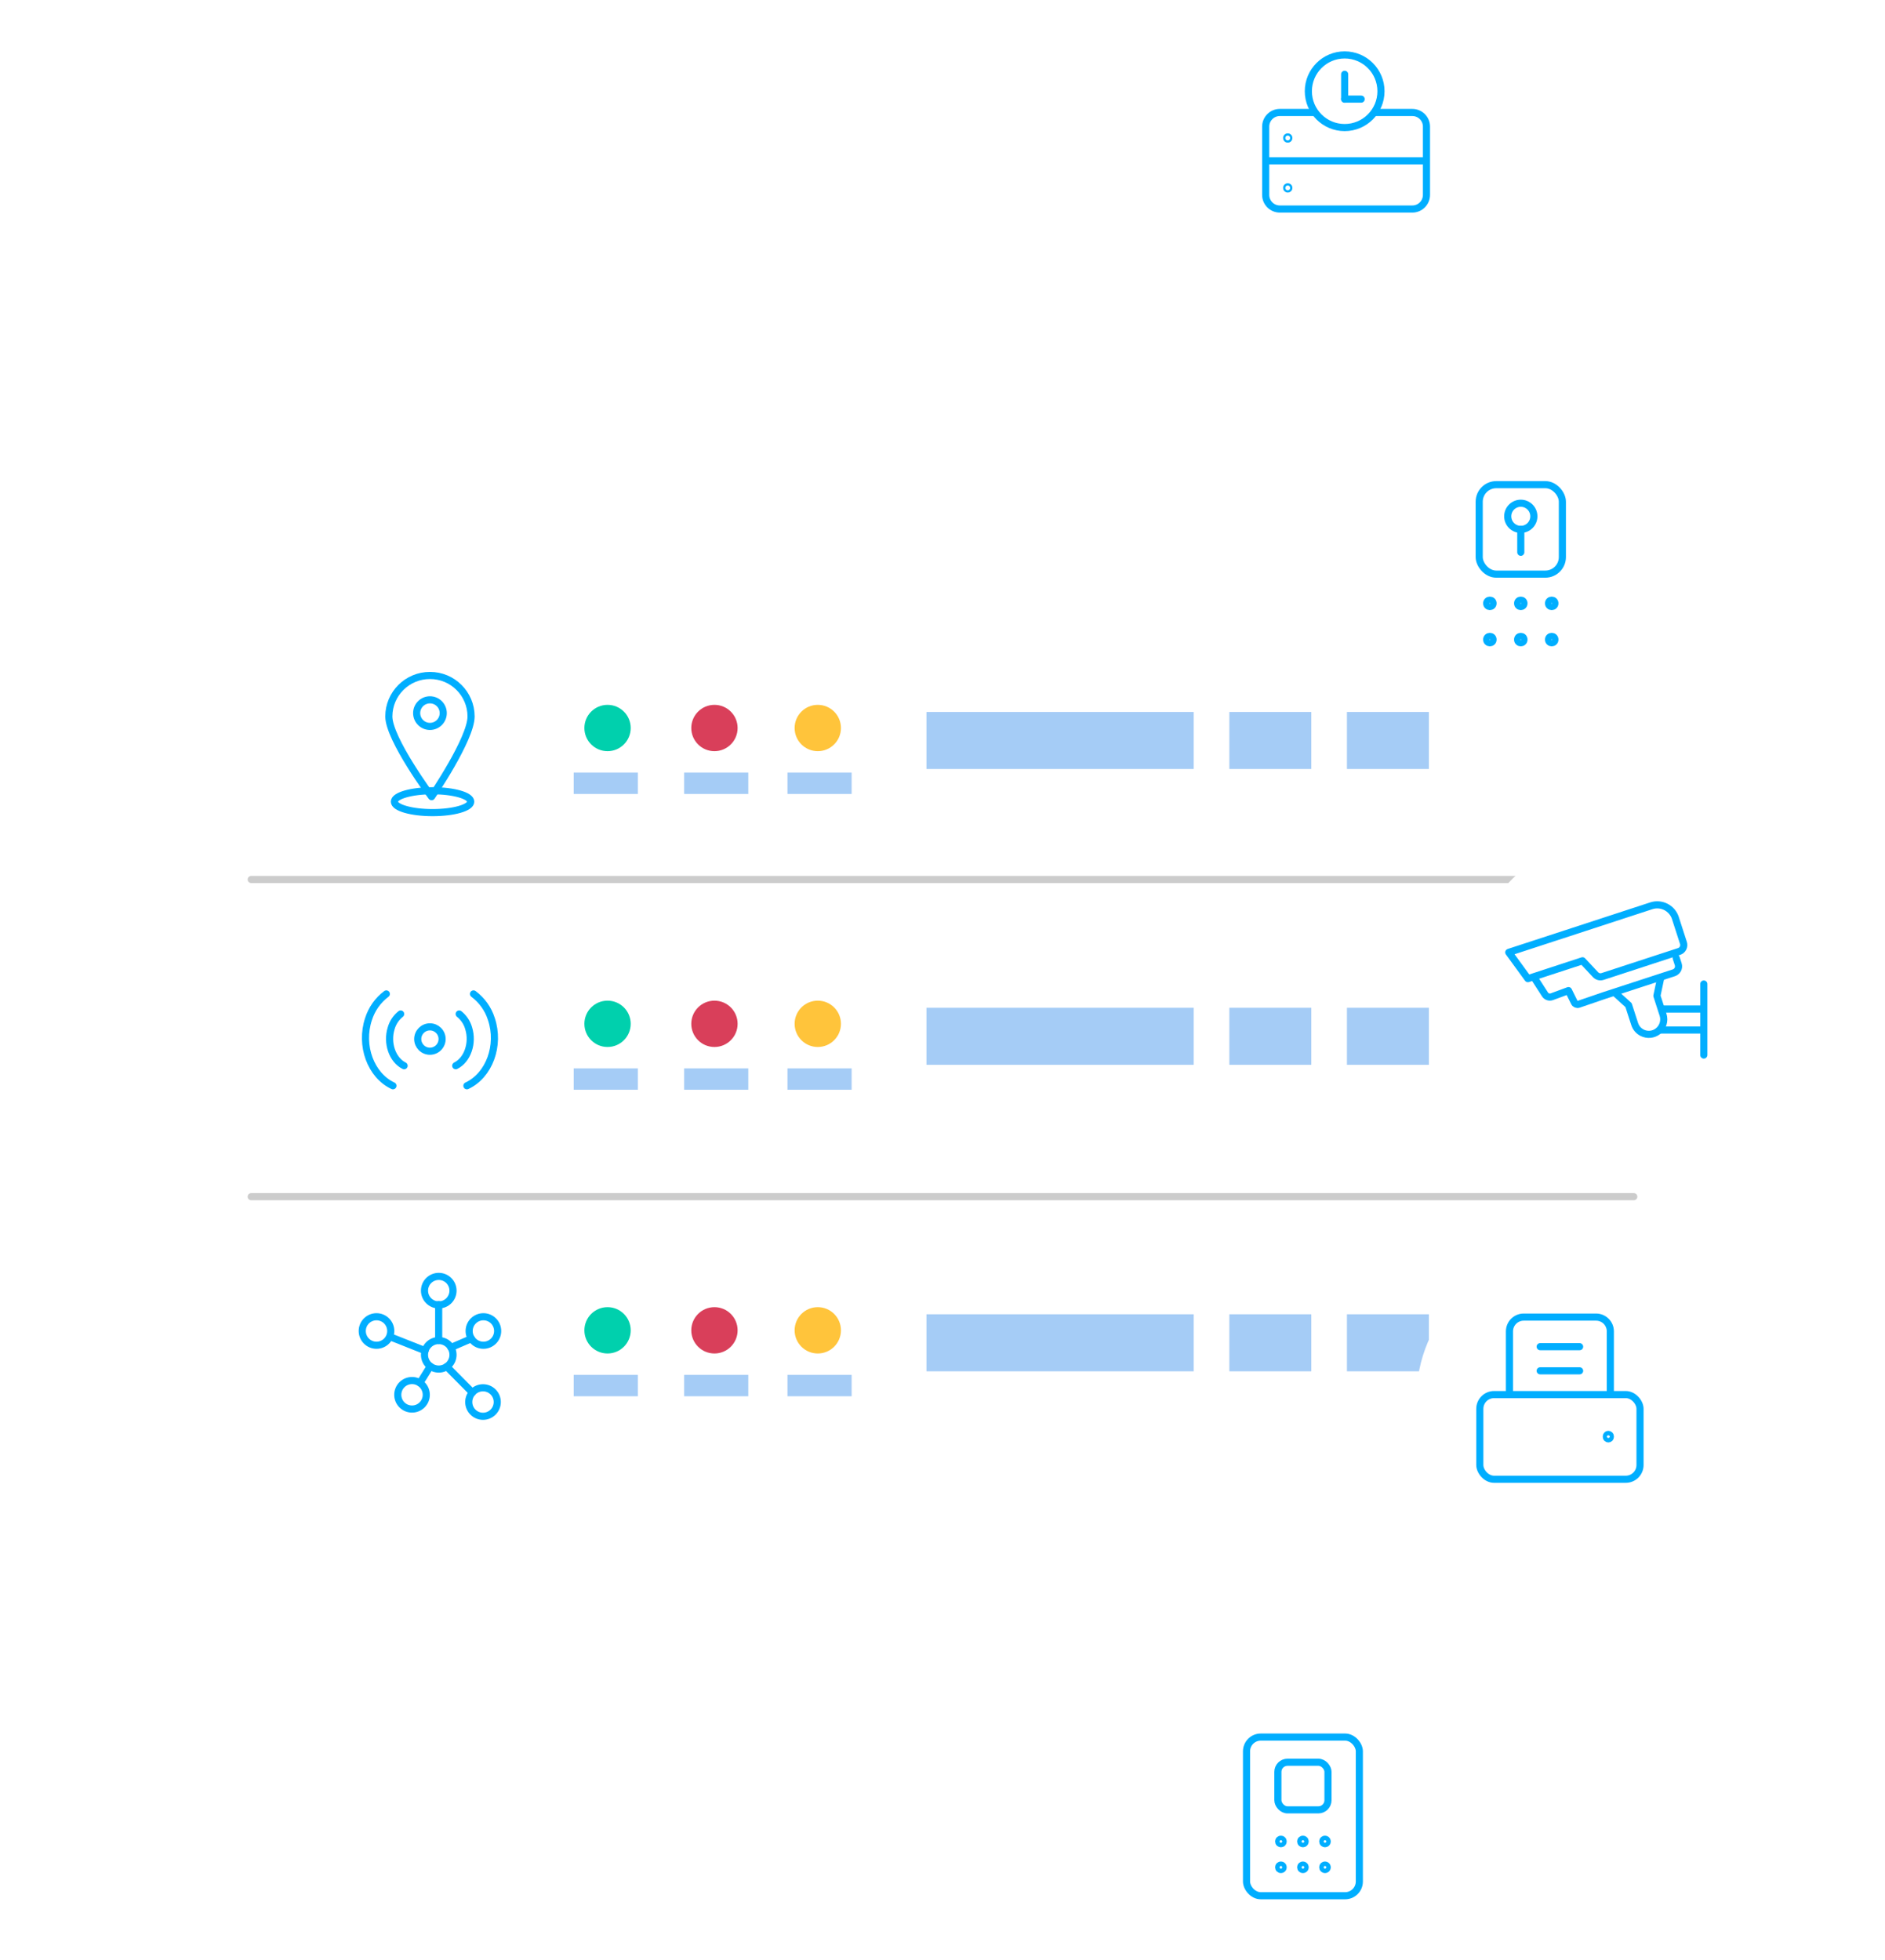 <?xml version="1.0" encoding="UTF-8"?>
<svg id="Layer_2" data-name="Layer 2" xmlns="http://www.w3.org/2000/svg" xmlns:xlink="http://www.w3.org/1999/xlink" viewBox="0 0 529 549.91">
  <defs>
    <filter id="outer-glow-1" x="0" y="123.77" width="529" height="338" filterUnits="userSpaceOnUse">
      <feOffset dx="0" dy="0"/>
      <feGaussianBlur result="blur" stdDeviation="7"/>
      <feFlood flood-color="#19254c" flood-opacity=".2"/>
      <feComposite in2="blur" operator="in"/>
      <feComposite in="SourceGraphic"/>
    </filter>
    <filter id="outer-glow-2" x="313" y="-12.23" width="193" height="575" filterUnits="userSpaceOnUse">
      <feOffset dx="0" dy="0"/>
      <feGaussianBlur result="blur-2" stdDeviation="4"/>
      <feFlood flood-color="#333" flood-opacity=".2"/>
      <feComposite in2="blur-2" operator="in"/>
      <feComposite in="SourceGraphic"/>
    </filter>
  </defs>
  <g id="Enterprise_Platform" data-name="Enterprise Platform">
    <g id="Essential_Visibility" data-name="Essential Visibility">
      <g>
        <rect x="21" y="144.77" width="487" height="296" rx="12" ry="12" fill="#fff" filter="url(#outer-glow-1)"/>
        <g>
          <circle cx="170.5" cy="204.27" r="6.5" fill="#00d0ad"/>
          <circle cx="200.5" cy="204.27" r="6.5" fill="#d93f5a"/>
          <circle cx="229.5" cy="204.27" r="6.5" fill="#ffc43b"/>
          <line x1="161" y1="219.77" x2="179" y2="219.77" fill="none" stroke="#a5ccf6" stroke-miterlimit="10" stroke-width="6"/>
          <line x1="192" y1="219.77" x2="210" y2="219.77" fill="none" stroke="#a5ccf6" stroke-miterlimit="10" stroke-width="6"/>
          <line x1="221" y1="219.77" x2="239" y2="219.77" fill="none" stroke="#a5ccf6" stroke-miterlimit="10" stroke-width="6"/>
          <line x1="260" y1="207.77" x2="335" y2="207.77" fill="none" stroke="#a5ccf6" stroke-miterlimit="10" stroke-width="16"/>
          <line x1="345" y1="207.77" x2="368" y2="207.77" fill="none" stroke="#a5ccf6" stroke-miterlimit="10" stroke-width="16"/>
          <line x1="378" y1="207.77" x2="401" y2="207.77" fill="none" stroke="#a5ccf6" stroke-miterlimit="10" stroke-width="16"/>
        </g>
        <g>
          <circle cx="170.5" cy="287.27" r="6.5" fill="#00d0ad"/>
          <circle cx="200.5" cy="287.27" r="6.5" fill="#d93f5a"/>
          <circle cx="229.5" cy="287.27" r="6.5" fill="#ffc43b"/>
          <line x1="161" y1="302.77" x2="179" y2="302.77" fill="none" stroke="#a5ccf6" stroke-miterlimit="10" stroke-width="6"/>
          <line x1="192" y1="302.77" x2="210" y2="302.77" fill="none" stroke="#a5ccf6" stroke-miterlimit="10" stroke-width="6"/>
          <line x1="221" y1="302.77" x2="239" y2="302.77" fill="none" stroke="#a5ccf6" stroke-miterlimit="10" stroke-width="6"/>
          <line x1="260" y1="290.77" x2="335" y2="290.77" fill="none" stroke="#a5ccf6" stroke-miterlimit="10" stroke-width="16"/>
          <line x1="345" y1="290.77" x2="368" y2="290.77" fill="none" stroke="#a5ccf6" stroke-miterlimit="10" stroke-width="16"/>
          <line x1="378" y1="290.77" x2="401" y2="290.77" fill="none" stroke="#a5ccf6" stroke-miterlimit="10" stroke-width="16"/>
        </g>
        <g>
          <circle cx="170.5" cy="373.27" r="6.5" fill="#00d0ad"/>
          <circle cx="200.5" cy="373.27" r="6.5" fill="#d93f5a"/>
          <circle cx="229.5" cy="373.27" r="6.5" fill="#ffc43b"/>
          <line x1="161" y1="388.77" x2="179" y2="388.77" fill="none" stroke="#a5ccf6" stroke-miterlimit="10" stroke-width="6"/>
          <line x1="192" y1="388.77" x2="210" y2="388.77" fill="none" stroke="#a5ccf6" stroke-miterlimit="10" stroke-width="6"/>
          <line x1="221" y1="388.77" x2="239" y2="388.77" fill="none" stroke="#a5ccf6" stroke-miterlimit="10" stroke-width="6"/>
          <line x1="260" y1="376.77" x2="335" y2="376.77" fill="none" stroke="#a5ccf6" stroke-miterlimit="10" stroke-width="16"/>
          <line x1="345" y1="376.77" x2="368" y2="376.77" fill="none" stroke="#a5ccf6" stroke-miterlimit="10" stroke-width="16"/>
          <line x1="378" y1="376.77" x2="401" y2="376.77" fill="none" stroke="#a5ccf6" stroke-miterlimit="10" stroke-width="16"/>
        </g>
        <line x1="70.5" y1="335.77" x2="458.5" y2="335.77" fill="none" stroke="#ccc" stroke-linecap="round" stroke-width="2"/>
        <line x1="70.5" y1="246.77" x2="458.5" y2="246.77" fill="none" stroke="#ccc" stroke-linecap="round" stroke-width="2"/>
        <g id="Group_19130" data-name="Group 19130">
          <g id="Group_18574-2" data-name="Group 18574-2">
            <g id="Group_18567-2" data-name="Group 18567-2">
              <path id="Path_11128-2" data-name="Path 11128-2" d="M121.39,228.01c5.92,0,10.71-1.37,10.71-3.07s-4.8-3.07-10.71-3.07-10.71,1.37-10.71,3.07,4.8,3.07,10.71,3.07Z" fill="none" stroke="#00aeff" stroke-linecap="round" stroke-linejoin="round" stroke-width="2"/>
            </g>
            <g id="Group_18568-2" data-name="Group 18568-2">
              <path id="Path_11129-2" data-name="Path 11129-2" d="M121.12,223.54s11.08-16.18,11.08-22.52c-.01-6.36-5.18-11.51-11.54-11.49,0,0,0,0,0,0-6.36-.01-11.53,5.13-11.54,11.49,0,0,0,0,0,0,0,6.35,12,22.52,12,22.52Z" fill="none" stroke="#00aeff" stroke-linecap="round" stroke-linejoin="round" stroke-width="2"/>
            </g>
            <g id="Group_18569-2" data-name="Group 18569-2">
              <path id="Path_11130-2" data-name="Path 11130-2" d="M120.66,203.82c2.06,0,3.73-1.67,3.73-3.73,0-2.06-1.67-3.73-3.73-3.73-2.06,0-3.73,1.67-3.73,3.73,0,2.06,1.67,3.73,3.73,3.73Z" fill="none" stroke="#00aeff" stroke-width="2"/>
            </g>
          </g>
        </g>
        <g id="Group_19128" data-name="Group 19128">
          <path id="Path_11136-2" data-name="Path 11136-2" d="M110.27,304.65c-6.25-2.92-9.31-11.31-6.85-18.72.89-2.81,2.64-5.28,5-7.05" fill="none" stroke="#00aeff" stroke-linecap="round" stroke-width="2"/>
          <path id="Path_11142-2" data-name="Path 11142-2" d="M131.03,304.65c6.27-2.92,9.35-11.31,6.87-18.72-.89-2.82-2.65-5.28-5.02-7.05" fill="none" stroke="#00aeff" stroke-linecap="round" stroke-width="2"/>
          <path id="Path_11137-2" data-name="Path 11137-2" d="M113.41,299.03c-3.3-1.64-4.93-6.35-3.63-10.53.45-1.57,1.38-2.97,2.66-3.99" fill="none" stroke="#00aeff" stroke-linecap="round" stroke-width="2"/>
          <path id="Path_11143-2" data-name="Path 11143-2" d="M127.89,299.03c3.3-1.64,4.93-6.35,3.63-10.53-.45-1.57-1.38-2.97-2.66-3.99" fill="none" stroke="#00aeff" stroke-linecap="round" stroke-width="2"/>
          <circle id="Ellipse_425-2" data-name="Ellipse 425-2" cx="120.65" cy="291.54" r="3.42" fill="none" stroke="#00aeff" stroke-linecap="round" stroke-width="2"/>
        </g>
        <g>
          <circle cx="123.13" cy="380.14" r="4" fill="none" stroke="#00aeff" stroke-linecap="round" stroke-width="2"/>
          <circle cx="123.13" cy="362.14" r="4" fill="none" stroke="#00aeff" stroke-linecap="round" stroke-width="2"/>
          <circle cx="135.66" cy="373.46" r="4" fill="none" stroke="#00aeff" stroke-linecap="round" stroke-width="2"/>
          <circle cx="105.66" cy="373.46" r="4" fill="none" stroke="#00aeff" stroke-linecap="round" stroke-width="2"/>
          <circle cx="115.63" cy="391.36" r="4" fill="none" stroke="#00aeff" stroke-linecap="round" stroke-width="2"/>
          <circle cx="135.55" cy="393.39" r="4" fill="none" stroke="#00aeff" stroke-linecap="round" stroke-width="2"/>
          <line x1="123.11" y1="366.06" x2="123.11" y2="376.13" fill="none" stroke="#00aeff" stroke-linecap="round" stroke-width="2"/>
          <line x1="120.75" y1="383.35" x2="117.85" y2="388.03" fill="none" stroke="#00aeff" stroke-linecap="round" stroke-width="2"/>
          <line x1="125.37" y1="383.45" x2="132.58" y2="390.73" fill="none" stroke="#00aeff" stroke-linecap="round" stroke-width="2"/>
          <line x1="126.55" y1="378.09" x2="132.29" y2="375.61" fill="none" stroke="#00aeff" stroke-linecap="round" stroke-width="2"/>
          <line x1="119.3" y1="378.98" x2="109.66" y2="375.16" fill="none" stroke="#00aeff" stroke-linecap="round" stroke-width="2"/>
        </g>
        <g filter="url(#outer-glow-2)">
          <circle cx="426.48" cy="157.61" r="40.25" fill="#fff"/>
          <circle cx="452.98" cy="274.96" r="40.25" fill="#fff"/>
          <circle cx="437.77" cy="392.31" r="40.25" fill="#fff"/>
          <circle cx="365.65" cy="509.66" r="40.25" fill="#fff"/>
          <circle cx="377.92" cy="40.25" r="40.25" fill="#fff"/>
        </g>
        <g>
          <circle cx="377.36" cy="25.6" r="10.19" fill="none" stroke="#00aeff" stroke-miterlimit="10" stroke-width="2"/>
          <line x1="355.46" y1="45.12" x2="400.8" y2="45.12" fill="none" stroke="#00aeff" stroke-miterlimit="10" stroke-width="2"/>
          <circle cx="361.39" cy="38.72" r=".31" fill="none" stroke="#00aeff" stroke-miterlimit="10" stroke-width="2"/>
          <circle cx="361.39" cy="52.72" r=".31" fill="none" stroke="#00aeff" stroke-miterlimit="10" stroke-width="2"/>
          <g>
            <line x1="377.36" y1="20.85" x2="377.36" y2="27.81" fill="none" stroke="#00aeff" stroke-linecap="round" stroke-miterlimit="10" stroke-width="2"/>
            <line x1="377.36" y1="27.81" x2="381.99" y2="27.81" fill="none" stroke="#00aeff" stroke-linecap="round" stroke-miterlimit="10" stroke-width="2"/>
          </g>
          <path d="M385.63,31.56h10.73c2.18,0,3.96,1.78,3.96,3.96v19.17c0,2.18-1.78,3.96-3.96,3.96h-37.2c-2.18,0-3.96-1.78-3.96-3.96v-19.17c0-2.18,1.78-3.96,3.96-3.96h9.95" fill="none" stroke="#00aeff" stroke-miterlimit="10" stroke-width="2"/>
        </g>
        <g>
          <rect x="349.82" y="487.4" width="31.66" height="44.52" rx="4" ry="4" fill="none" stroke="#00aeff" stroke-miterlimit="10" stroke-width="2"/>
          <rect x="358.62" y="494.46" width="14.06" height="13.36" rx="2.7" ry="2.7" fill="none" stroke="#00aeff" stroke-miterlimit="10" stroke-width="2"/>
          <g>
            <circle cx="359.47" cy="516.69" r=".63" fill="none" stroke="#00aeff" stroke-miterlimit="10" stroke-width="2"/>
            <circle cx="365.65" cy="516.69" r=".63" fill="none" stroke="#00aeff" stroke-miterlimit="10" stroke-width="2"/>
            <circle cx="371.84" cy="516.69" r=".63" fill="none" stroke="#00aeff" stroke-miterlimit="10" stroke-width="2"/>
          </g>
          <g>
            <circle cx="359.47" cy="523.94" r=".63" fill="none" stroke="#00aeff" stroke-miterlimit="10" stroke-width="2"/>
            <circle cx="365.65" cy="523.94" r=".63" fill="none" stroke="#00aeff" stroke-miterlimit="10" stroke-width="2"/>
            <circle cx="371.84" cy="523.94" r=".63" fill="none" stroke="#00aeff" stroke-miterlimit="10" stroke-width="2"/>
          </g>
        </g>
        <g>
          <rect x="415.12" y="135.99" width="23.34" height="25.1" rx="4.78" ry="4.78" fill="none" stroke="#00aeff" stroke-miterlimit="10" stroke-width="2"/>
          <g>
            <circle cx="418.11" cy="169.29" r=".89" fill="none" stroke="#00aeff" stroke-miterlimit="10" stroke-width="2"/>
            <circle cx="426.79" cy="169.29" r=".89" fill="none" stroke="#00aeff" stroke-miterlimit="10" stroke-width="2"/>
            <circle cx="435.47" cy="169.29" r=".89" fill="none" stroke="#00aeff" stroke-miterlimit="10" stroke-width="2"/>
          </g>
          <g>
            <circle cx="418.11" cy="179.46" r=".89" fill="none" stroke="#00aeff" stroke-miterlimit="10" stroke-width="2"/>
            <circle cx="426.79" cy="179.46" r=".89" fill="none" stroke="#00aeff" stroke-miterlimit="10" stroke-width="2"/>
            <circle cx="435.47" cy="179.46" r=".89" fill="none" stroke="#00aeff" stroke-miterlimit="10" stroke-width="2"/>
          </g>
          <circle cx="426.79" cy="144.87" r="3.67" fill="none" stroke="#00aeff" stroke-miterlimit="10" stroke-width="2"/>
          <line x1="426.79" y1="148.54" x2="426.79" y2="154.96" fill="none" stroke="#00aeff" stroke-linecap="round" stroke-miterlimit="10" stroke-width="2"/>
        </g>
        <g id="camera">
          <path id="Path_12089" data-name="Path 12089" d="M472.44,264.57c.32,1-.22,2.07-1.22,2.4l-1.56.51-19.93,6.51c-.7.23-1.46.03-1.97-.51l-3.65-3.9-9.97,3.26-2.95.97-2.4.78-5.37-7.37,40-13.07c2.81-.92,5.84.62,6.76,3.43,0,0,0,.02,0,.02l2.25,6.96Z" fill="none" stroke="#00aeff" stroke-linecap="round" stroke-linejoin="round" stroke-width="2"/>
          <path id="Path_12091" data-name="Path 12091" d="M430.55,274.32l3.04,4.71c.41.63,1.2.9,1.91.64l4.67-1.72h0s1.66,3.35,1.66,3.35c.21.43.72.64,1.18.49l7.13-2.44,11.37-3.71,8.24-2.69c1-.33,1.55-1.4,1.22-2.4l-.57-1.75" fill="none" stroke="#00aeff" stroke-linecap="round" stroke-linejoin="round" stroke-width="2"/>
          <path id="Path_12092" data-name="Path 12092" d="M466.11,274.12l-1.12,5.29,1.35,4.18.37,1.13c.55,1.71-.04,3.59-1.48,4.67-1.27.96-2.98,1.1-4.4.38-.99-.51-1.74-1.38-2.08-2.44l-1.72-5.31-4-3.62" fill="none" stroke="#00aeff" stroke-linejoin="round" stroke-width="2"/>
          <line id="Line_204" data-name="Line 204" x1="477.5" y1="283.12" x2="466.18" y2="283.12" fill="none" stroke="#00aeff" stroke-linejoin="round" stroke-width="2"/>
          <line id="Line_205" data-name="Line 205" x1="477.5" y1="289.01" x2="465.67" y2="289.01" fill="none" stroke="#00aeff" stroke-linejoin="round" stroke-width="2"/>
          <line id="Line_206" data-name="Line 206" x1="478.15" y1="276.1" x2="478.15" y2="296.03" fill="none" stroke="#00aeff" stroke-linecap="round" stroke-linejoin="round" stroke-width="2"/>
        </g>
        <g>
          <path d="M423.61,391.3v-17.74c0-2.21,1.79-4,4-4h20.31c2.21,0,4,1.79,4,4v17.74" fill="none" stroke="#00aeff" stroke-miterlimit="10" stroke-width="2"/>
          <rect x="415.29" y="391.3" width="44.96" height="23.76" rx="4" ry="4" fill="none" stroke="#00aeff" stroke-miterlimit="10" stroke-width="2"/>
          <ellipse cx="451.36" cy="403.1" rx=".57" ry=".63" fill="none" stroke="#00aeff" stroke-miterlimit="10" stroke-width="2"/>
          <line x1="432.23" y1="377.86" x2="443.3" y2="377.86" fill="none" stroke="#00aeff" stroke-linecap="round" stroke-miterlimit="10" stroke-width="2"/>
          <line x1="432.23" y1="384.63" x2="443.3" y2="384.63" fill="none" stroke="#00aeff" stroke-linecap="round" stroke-miterlimit="10" stroke-width="2"/>
        </g>
      </g>
    </g>
  </g>
</svg>